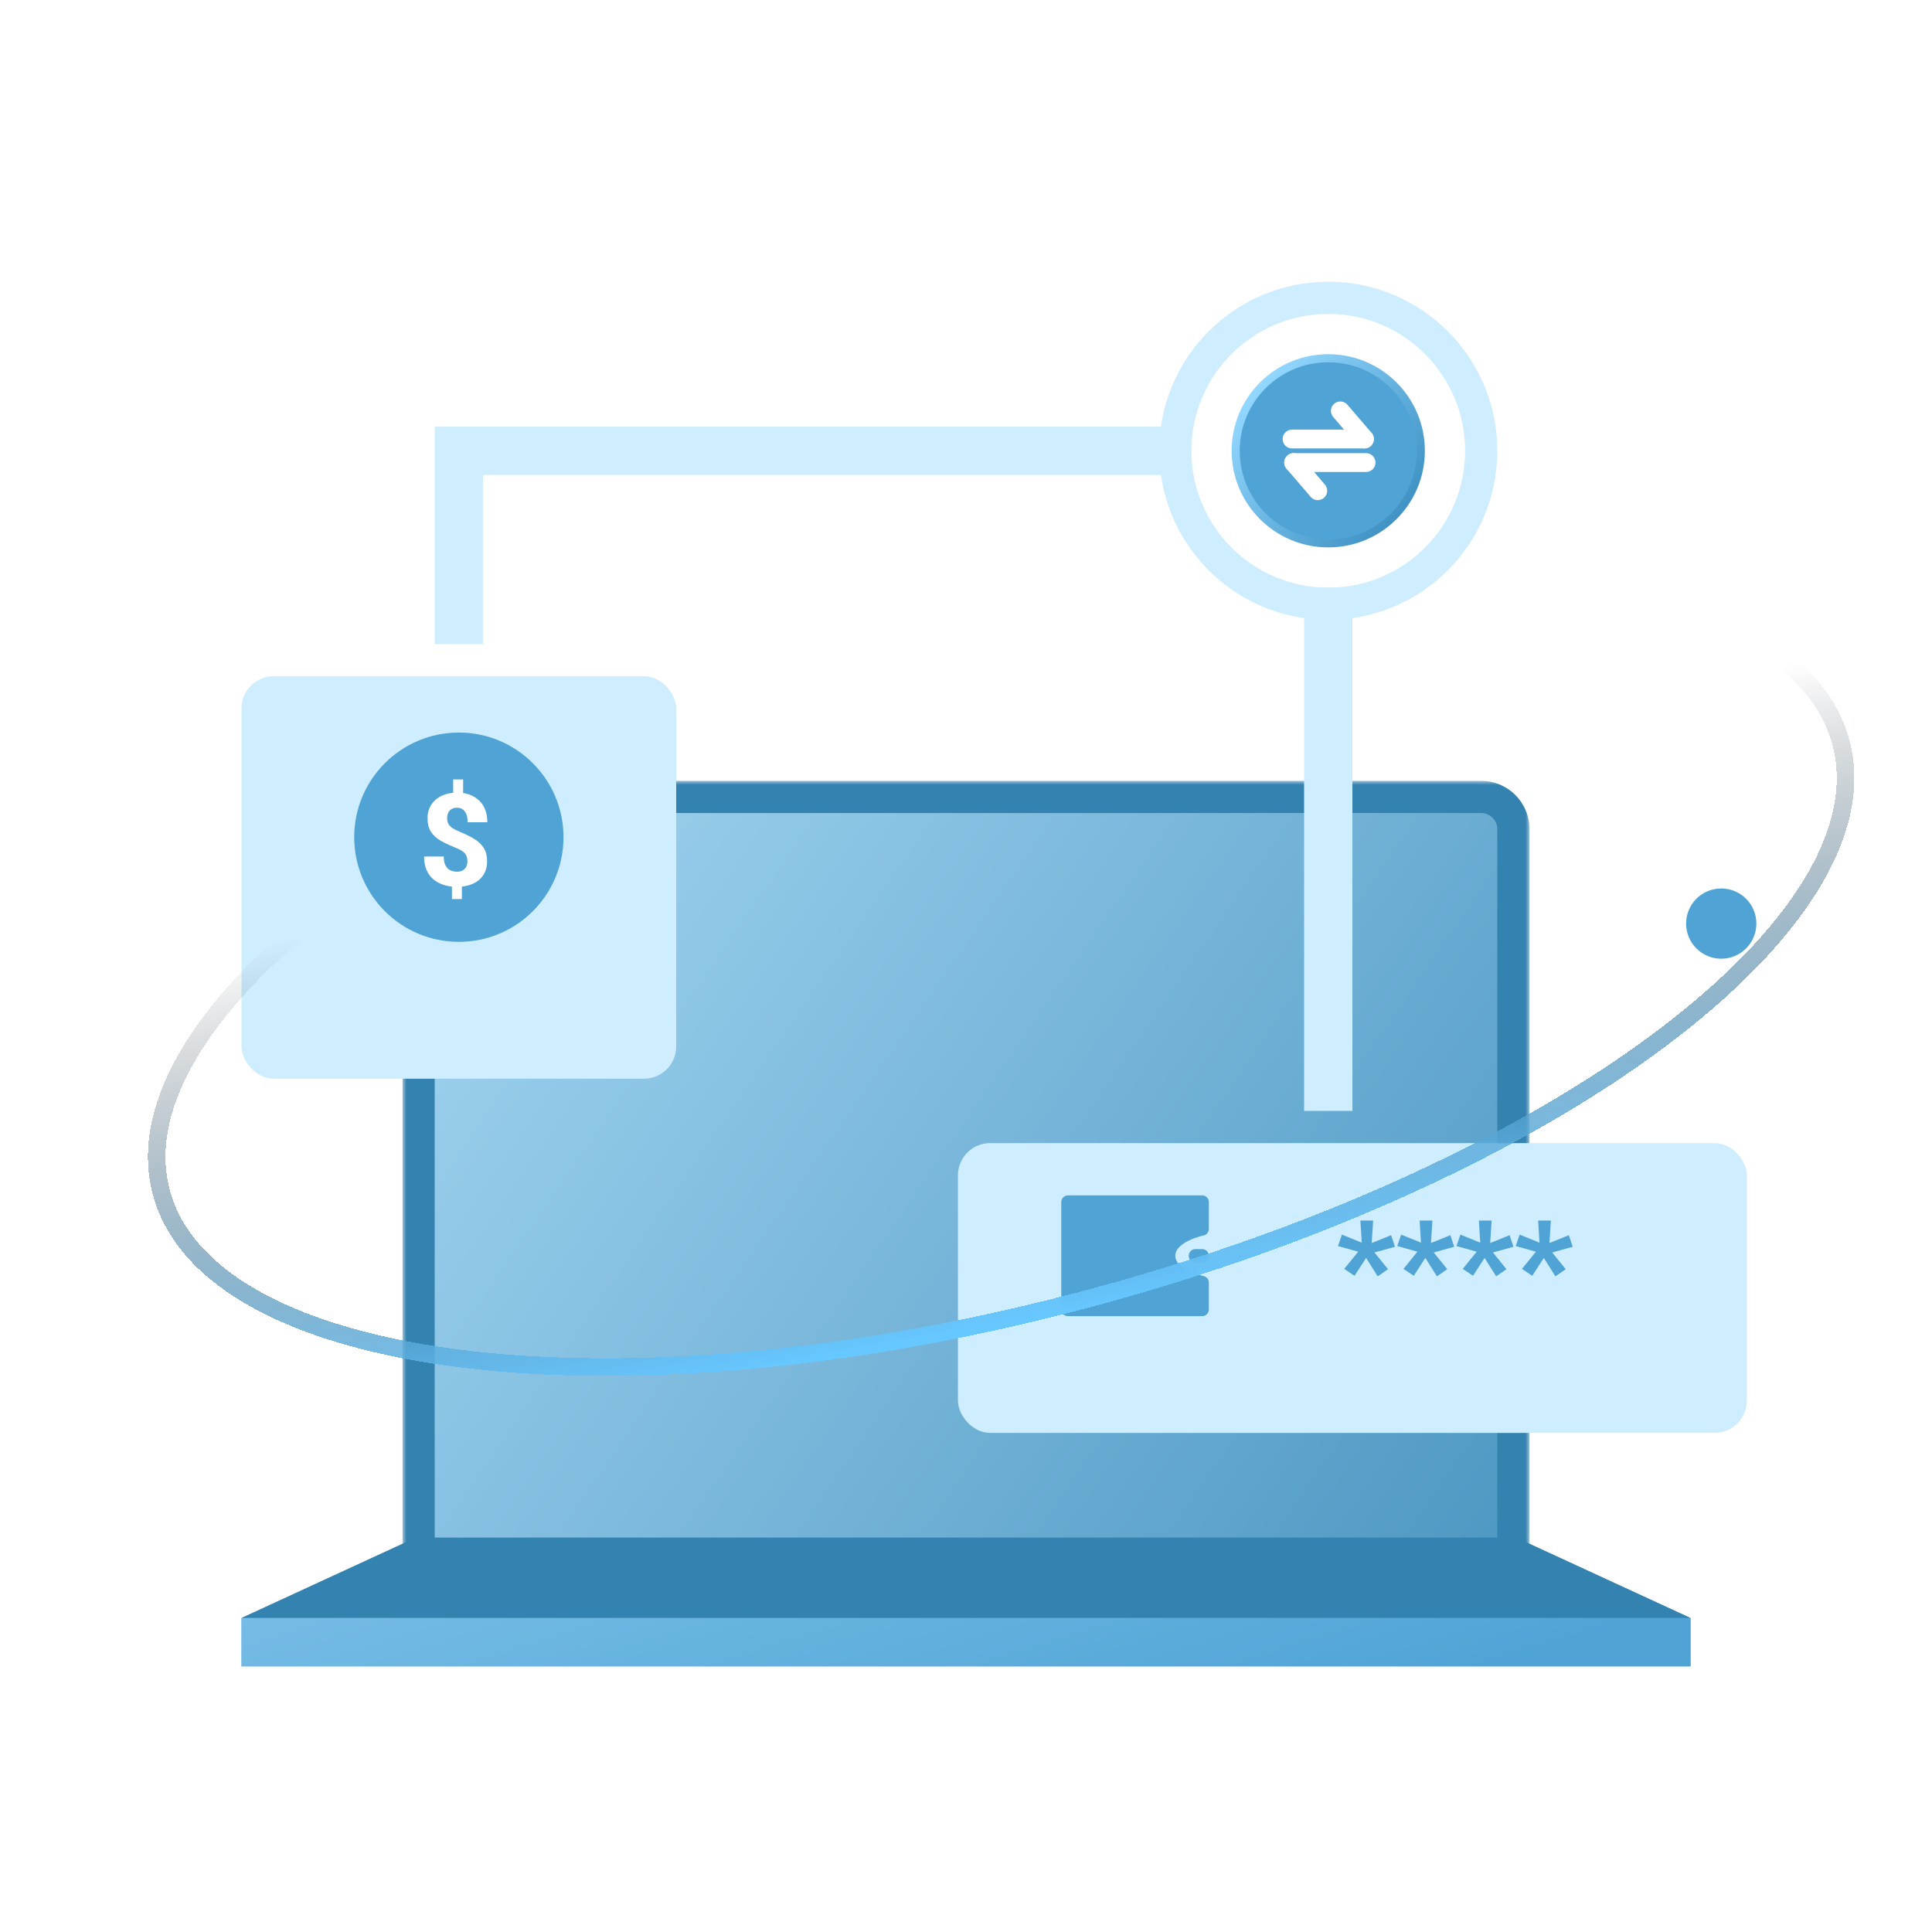 <svg width="240" height="240" viewBox="0 0 240 240" fill="none" xmlns="http://www.w3.org/2000/svg">
<g clip-path="url(#clip0_8309_5922)">
<path d="M114.107 146.818H111.887V145.652H114.107C114.494 145.652 114.807 145.59 115.045 145.465C115.283 145.34 115.457 145.168 115.566 144.949C115.68 144.727 115.736 144.473 115.736 144.188C115.736 143.918 115.68 143.666 115.566 143.432C115.457 143.193 115.283 143.002 115.045 142.857C114.807 142.713 114.494 142.641 114.107 142.641H112.338V150H110.867V141.469H114.107C114.768 141.469 115.328 141.586 115.789 141.82C116.254 142.051 116.607 142.371 116.85 142.781C117.092 143.188 117.213 143.652 117.213 144.176C117.213 144.727 117.092 145.199 116.85 145.594C116.607 145.988 116.254 146.291 115.789 146.502C115.328 146.713 114.768 146.818 114.107 146.818ZM121.895 148.729V145.705C121.895 145.479 121.854 145.283 121.771 145.119C121.689 144.955 121.564 144.828 121.396 144.738C121.232 144.648 121.025 144.604 120.775 144.604C120.545 144.604 120.346 144.643 120.178 144.721C120.01 144.799 119.879 144.904 119.785 145.037C119.691 145.17 119.645 145.32 119.645 145.488H118.238C118.238 145.238 118.299 144.996 118.42 144.762C118.541 144.527 118.717 144.318 118.947 144.135C119.178 143.951 119.453 143.807 119.773 143.701C120.094 143.596 120.453 143.543 120.852 143.543C121.328 143.543 121.75 143.623 122.117 143.783C122.488 143.943 122.779 144.186 122.99 144.51C123.205 144.83 123.312 145.232 123.312 145.717V148.535C123.312 148.824 123.332 149.084 123.371 149.314C123.414 149.541 123.475 149.738 123.553 149.906V150H122.105C122.039 149.848 121.986 149.654 121.947 149.42C121.912 149.182 121.895 148.951 121.895 148.729ZM122.1 146.145L122.111 147.018H121.098C120.836 147.018 120.605 147.043 120.406 147.094C120.207 147.141 120.041 147.211 119.908 147.305C119.775 147.398 119.676 147.512 119.609 147.645C119.543 147.777 119.51 147.928 119.51 148.096C119.51 148.264 119.549 148.418 119.627 148.559C119.705 148.695 119.818 148.803 119.967 148.881C120.119 148.959 120.303 148.998 120.518 148.998C120.807 148.998 121.059 148.939 121.273 148.822C121.492 148.701 121.664 148.555 121.789 148.383C121.914 148.207 121.98 148.041 121.988 147.885L122.445 148.512C122.398 148.672 122.318 148.844 122.205 149.027C122.092 149.211 121.943 149.387 121.76 149.555C121.58 149.719 121.363 149.854 121.109 149.959C120.859 150.064 120.57 150.117 120.242 150.117C119.828 150.117 119.459 150.035 119.135 149.871C118.811 149.703 118.557 149.479 118.373 149.197C118.189 148.912 118.098 148.59 118.098 148.23C118.098 147.895 118.16 147.598 118.285 147.34C118.414 147.078 118.602 146.859 118.848 146.684C119.098 146.508 119.402 146.375 119.762 146.285C120.121 146.191 120.531 146.145 120.992 146.145H122.1ZM126.535 149.309L128.258 143.66H129.77L127.227 150.967C127.168 151.123 127.092 151.293 126.998 151.477C126.904 151.66 126.781 151.834 126.629 151.998C126.48 152.166 126.295 152.301 126.072 152.402C125.85 152.508 125.58 152.561 125.264 152.561C125.139 152.561 125.018 152.549 124.9 152.525C124.787 152.506 124.68 152.484 124.578 152.461L124.572 151.383C124.611 151.387 124.658 151.391 124.713 151.395C124.771 151.398 124.818 151.4 124.854 151.4C125.088 151.4 125.283 151.371 125.439 151.312C125.596 151.258 125.723 151.168 125.82 151.043C125.922 150.918 126.008 150.75 126.078 150.539L126.535 149.309ZM125.562 143.66L127.068 148.406L127.32 149.895L126.342 150.146L124.039 143.66H125.562Z" fill="white"/>
<path d="M51.695 191H188.305L210 201H30L51.695 191Z" fill="#3482AF"/>
<path d="M30 201H210V207H30V201Z" fill="url(#paint0_linear_8309_5922)"/>
<mask id="path-4-outside-1_8309_5922" maskUnits="userSpaceOnUse" x="50" y="97" width="140" height="96" fill="black">
<rect fill="white" x="50" y="97" width="140" height="96"/>
<path d="M52 103C52 100.791 53.791 99 56 99H184C186.209 99 188 100.791 188 103V193H52V103Z"/>
</mask>
<path d="M52 103C52 100.791 53.791 99 56 99H184C186.209 99 188 100.791 188 103V193H52V103Z" fill="url(#paint1_linear_8309_5922)"/>
<path d="M50 103C50 99.686 52.686 97 56 97H184C187.314 97 190 99.686 190 103H186C186 101.895 185.105 101 184 101H56C54.895 101 54 101.895 54 103H50ZM188 193H52H188ZM50 193V103C50 99.686 52.686 97 56 97V101C54.895 101 54 101.895 54 103V193H50ZM184 97C187.314 97 190 99.686 190 103V193H186V103C186 101.895 185.105 101 184 101V97Z" fill="#3482AF" mask="url(#path-4-outside-1_8309_5922)"/>
<path d="M51.695 191H188.305L210 201H30L51.695 191Z" fill="#3482AF"/>
<path d="M30 201H210V207H30V201Z" fill="url(#paint2_linear_8309_5922)"/>
<g filter="url(#filter0_d_8309_5922)">
<rect x="119" y="138" width="98" height="36" rx="4" fill="#CEEDFF"/>
</g>
<g filter="url(#filter1_d_8309_5922)">
<rect x="30" y="80" width="54" height="50" rx="4" fill="#CEEDFF"/>
</g>
<circle cx="57" cy="104" r="13" fill="#50A4D5"/>
<path d="M57.531 96.828V99.117H56.297V96.828H57.531ZM57.375 109.586V111.688H56.141V109.586H57.375ZM58.062 107C58.062 106.708 58.013 106.464 57.914 106.266C57.82 106.068 57.664 105.893 57.445 105.742C57.227 105.591 56.938 105.443 56.578 105.297C55.891 105.026 55.286 104.745 54.766 104.453C54.245 104.156 53.839 103.786 53.547 103.344C53.255 102.901 53.109 102.333 53.109 101.641C53.109 100.995 53.266 100.435 53.578 99.961C53.891 99.482 54.323 99.112 54.875 98.852C55.432 98.591 56.075 98.461 56.805 98.461C57.362 98.461 57.87 98.544 58.328 98.711C58.786 98.878 59.18 99.117 59.508 99.43C59.841 99.742 60.096 100.128 60.273 100.586C60.45 101.039 60.539 101.557 60.539 102.141H58.094C58.094 101.833 58.062 101.568 58 101.344C57.938 101.115 57.846 100.927 57.727 100.781C57.607 100.63 57.466 100.518 57.305 100.445C57.148 100.372 56.971 100.336 56.773 100.336C56.487 100.336 56.253 100.396 56.07 100.516C55.888 100.63 55.755 100.786 55.672 100.984C55.589 101.182 55.547 101.404 55.547 101.648C55.547 101.898 55.591 102.117 55.68 102.305C55.773 102.492 55.93 102.664 56.148 102.82C56.367 102.977 56.667 103.135 57.047 103.297C57.724 103.573 58.323 103.865 58.844 104.172C59.365 104.474 59.771 104.846 60.062 105.289C60.359 105.727 60.508 106.292 60.508 106.984C60.508 107.661 60.349 108.237 60.031 108.711C59.719 109.185 59.279 109.547 58.711 109.797C58.148 110.042 57.497 110.164 56.758 110.164C56.263 110.164 55.773 110.102 55.289 109.977C54.81 109.846 54.372 109.635 53.977 109.344C53.581 109.052 53.266 108.664 53.031 108.18C52.797 107.695 52.68 107.102 52.68 106.398H55.125C55.125 106.763 55.169 107.068 55.258 107.312C55.352 107.552 55.474 107.745 55.625 107.891C55.781 108.031 55.956 108.133 56.148 108.195C56.346 108.258 56.55 108.289 56.758 108.289C57.055 108.289 57.3 108.232 57.492 108.117C57.685 108.003 57.828 107.849 57.922 107.656C58.016 107.458 58.062 107.24 58.062 107Z" fill="white"/>
<path d="M132.667 149.328H149.333V152.661C149.333 152.661 145.167 153.495 145.167 155.995C145.167 158.495 149.333 159.328 149.333 159.328V162.661H132.667V149.328Z" fill="#50A4D5" stroke="#50A4D5" stroke-width="1.667" stroke-linejoin="round"/>
<path d="M149.333 156H148.5" stroke="#50A4D5" stroke-width="1.667" stroke-linecap="round" stroke-linejoin="round"/>
<path d="M166.984 157.625L168.719 155.492L166.211 154.789L166.695 153.367L169.164 154.367L168.992 151.625H170.578L170.398 154.414L172.812 153.438L173.289 154.883L170.742 155.586L172.422 157.664L171.141 158.555L169.703 156.266L168.266 158.484L166.984 157.625ZM174.344 157.625L176.078 155.492L173.57 154.789L174.055 153.367L176.523 154.367L176.352 151.625H177.938L177.758 154.414L180.172 153.438L180.648 154.883L178.102 155.586L179.781 157.664L178.5 158.555L177.062 156.266L175.625 158.484L174.344 157.625ZM181.703 157.625L183.438 155.492L180.93 154.789L181.414 153.367L183.883 154.367L183.711 151.625H185.297L185.117 154.414L187.531 153.438L188.008 154.883L185.461 155.586L187.141 157.664L185.859 158.555L184.422 156.266L182.984 158.484L181.703 157.625ZM189.062 157.625L190.797 155.492L188.289 154.789L188.773 153.367L191.242 154.367L191.07 151.625H192.656L192.477 154.414L194.891 153.438L195.367 154.883L192.82 155.586L194.5 157.664L193.219 158.555L191.781 156.266L190.344 158.484L189.062 157.625Z" fill="#50A4D5"/>
<rect x="54" y="53" width="6" height="27" fill="#CEEDFF"/>
<rect x="145" y="53" width="6" height="85" transform="rotate(90 145 53)" fill="#CEEDFF"/>
<rect x="162" y="73" width="6" height="65" fill="#CEEDFF"/>
<circle cx="165" cy="56" r="19" stroke="#CEEDFF" stroke-width="4"/>
<circle cx="165" cy="56" r="11.5" fill="#50A4D5" stroke="url(#paint3_linear_8309_5922)"/>
<g clip-path="url(#clip1_8309_5922)">
<path d="M169.5 54.539H160.5" stroke="white" stroke-width="2.333" stroke-linecap="round" stroke-linejoin="round"/>
<path d="M166.5 51.039L169.5 54.539" stroke="white" stroke-width="2.333" stroke-linecap="round" stroke-linejoin="round"/>
<path d="M160.7 57.461H169.7" stroke="white" stroke-width="2.333" stroke-linecap="round" stroke-linejoin="round"/>
<path d="M160.7 57.461L163.7 60.961" stroke="white" stroke-width="2.333" stroke-linecap="round" stroke-linejoin="round"/>
</g>
<g filter="url(#filter2_d_8309_5922)">
<path d="M224.32 87.861C225.777 93.297 224.443 99.32 220.56 105.632C216.675 111.947 210.29 118.459 201.843 124.779C184.954 137.414 160.01 149.139 131.011 156.909C102.013 164.679 74.548 166.997 53.605 164.499C43.13 163.25 34.344 160.802 27.822 157.276C21.303 153.751 17.137 149.202 15.68 143.766C14.223 138.329 15.557 132.306 19.44 125.994C23.325 119.679 29.71 113.167 38.157 106.847C55.046 94.213 79.99 82.487 108.988 74.717C137.987 66.947 165.452 64.629 186.395 67.127C196.87 68.376 205.656 70.824 212.178 74.35C218.697 77.875 222.863 82.424 224.32 87.861Z" stroke="url(#paint4_linear_8309_5922)" stroke-width="2.182" shape-rendering="crispEdges"/>
</g>
<circle cx="213.818" cy="114.731" r="4.364" fill="#50A4D5"/>
</g>
<defs>
<filter id="filter0_d_8309_5922" x="99" y="122" width="138" height="76" filterUnits="userSpaceOnUse" color-interpolation-filters="sRGB">
<feFlood flood-opacity="0" result="BackgroundImageFix"/>
<feColorMatrix in="SourceAlpha" type="matrix" values="0 0 0 0 0 0 0 0 0 0 0 0 0 0 0 0 0 0 127 0" result="hardAlpha"/>
<feOffset dy="4"/>
<feGaussianBlur stdDeviation="10"/>
<feComposite in2="hardAlpha" operator="out"/>
<feColorMatrix type="matrix" values="0 0 0 0 0.098 0 0 0 0 0.137 0 0 0 0 0.161 0 0 0 0.1 0"/>
<feBlend mode="normal" in2="BackgroundImageFix" result="effect1_dropShadow_8309_5922"/>
<feBlend mode="normal" in="SourceGraphic" in2="effect1_dropShadow_8309_5922" result="shape"/>
</filter>
<filter id="filter1_d_8309_5922" x="10" y="64" width="94" height="90" filterUnits="userSpaceOnUse" color-interpolation-filters="sRGB">
<feFlood flood-opacity="0" result="BackgroundImageFix"/>
<feColorMatrix in="SourceAlpha" type="matrix" values="0 0 0 0 0 0 0 0 0 0 0 0 0 0 0 0 0 0 127 0" result="hardAlpha"/>
<feOffset dy="4"/>
<feGaussianBlur stdDeviation="10"/>
<feComposite in2="hardAlpha" operator="out"/>
<feColorMatrix type="matrix" values="0 0 0 0 0.098 0 0 0 0 0.137 0 0 0 0 0.161 0 0 0 0.1 0"/>
<feBlend mode="normal" in2="BackgroundImageFix" result="effect1_dropShadow_8309_5922"/>
<feBlend mode="normal" in="SourceGraphic" in2="effect1_dropShadow_8309_5922" result="shape"/>
</filter>
<filter id="filter2_d_8309_5922" x="-3.441" y="47.624" width="255.609" height="145.113" filterUnits="userSpaceOnUse" color-interpolation-filters="sRGB">
<feFlood flood-opacity="0" result="BackgroundImageFix"/>
<feColorMatrix in="SourceAlpha" type="matrix" values="0 0 0 0 0 0 0 0 0 0 0 0 0 0 0 0 0 0 127 0" result="hardAlpha"/>
<feOffset dx="4.364" dy="4.364"/>
<feGaussianBlur stdDeviation="10.909"/>
<feComposite in2="hardAlpha" operator="out"/>
<feColorMatrix type="matrix" values="0 0 0 0 0.097 0 0 0 0 0.136 0 0 0 0 0.159 0 0 0 1 0"/>
<feBlend mode="normal" in2="BackgroundImageFix" result="effect1_dropShadow_8309_5922"/>
<feBlend mode="normal" in="SourceGraphic" in2="effect1_dropShadow_8309_5922" result="shape"/>
</filter>
<linearGradient id="paint0_linear_8309_5922" x1="54.545" y1="171.813" x2="75.533" y2="240.371" gradientUnits="userSpaceOnUse">
<stop stop-color="#84C6ED"/>
<stop offset="1" stop-color="#50A4D5"/>
</linearGradient>
<linearGradient id="paint1_linear_8309_5922" x1="52" y1="99" x2="188" y2="193" gradientUnits="userSpaceOnUse">
<stop stop-color="#A4D5F1"/>
<stop offset="1" stop-color="#4D98C3"/>
</linearGradient>
<linearGradient id="paint2_linear_8309_5922" x1="54.545" y1="171.813" x2="75.533" y2="240.371" gradientUnits="userSpaceOnUse">
<stop stop-color="#84C6ED"/>
<stop offset="1" stop-color="#50A4D5"/>
</linearGradient>
<linearGradient id="paint3_linear_8309_5922" x1="156.5" y1="48" x2="174.5" y2="63" gradientUnits="userSpaceOnUse">
<stop stop-color="#92D7FF"/>
<stop offset="1" stop-color="#4093C4"/>
</linearGradient>
<linearGradient id="paint4_linear_8309_5922" x1="120" y1="96.18" x2="131.294" y2="157.963" gradientUnits="userSpaceOnUse">
<stop stop-color="#1D2127" stop-opacity="0"/>
<stop offset="1" stop-color="#67C7FF"/>
</linearGradient>
<clipPath id="clip0_8309_5922">
<rect width="240" height="240" fill="white"/>
</clipPath>
<clipPath id="clip1_8309_5922">
<rect width="12" height="14" fill="white" transform="translate(159 49)"/>
</clipPath>
</defs>
</svg>

